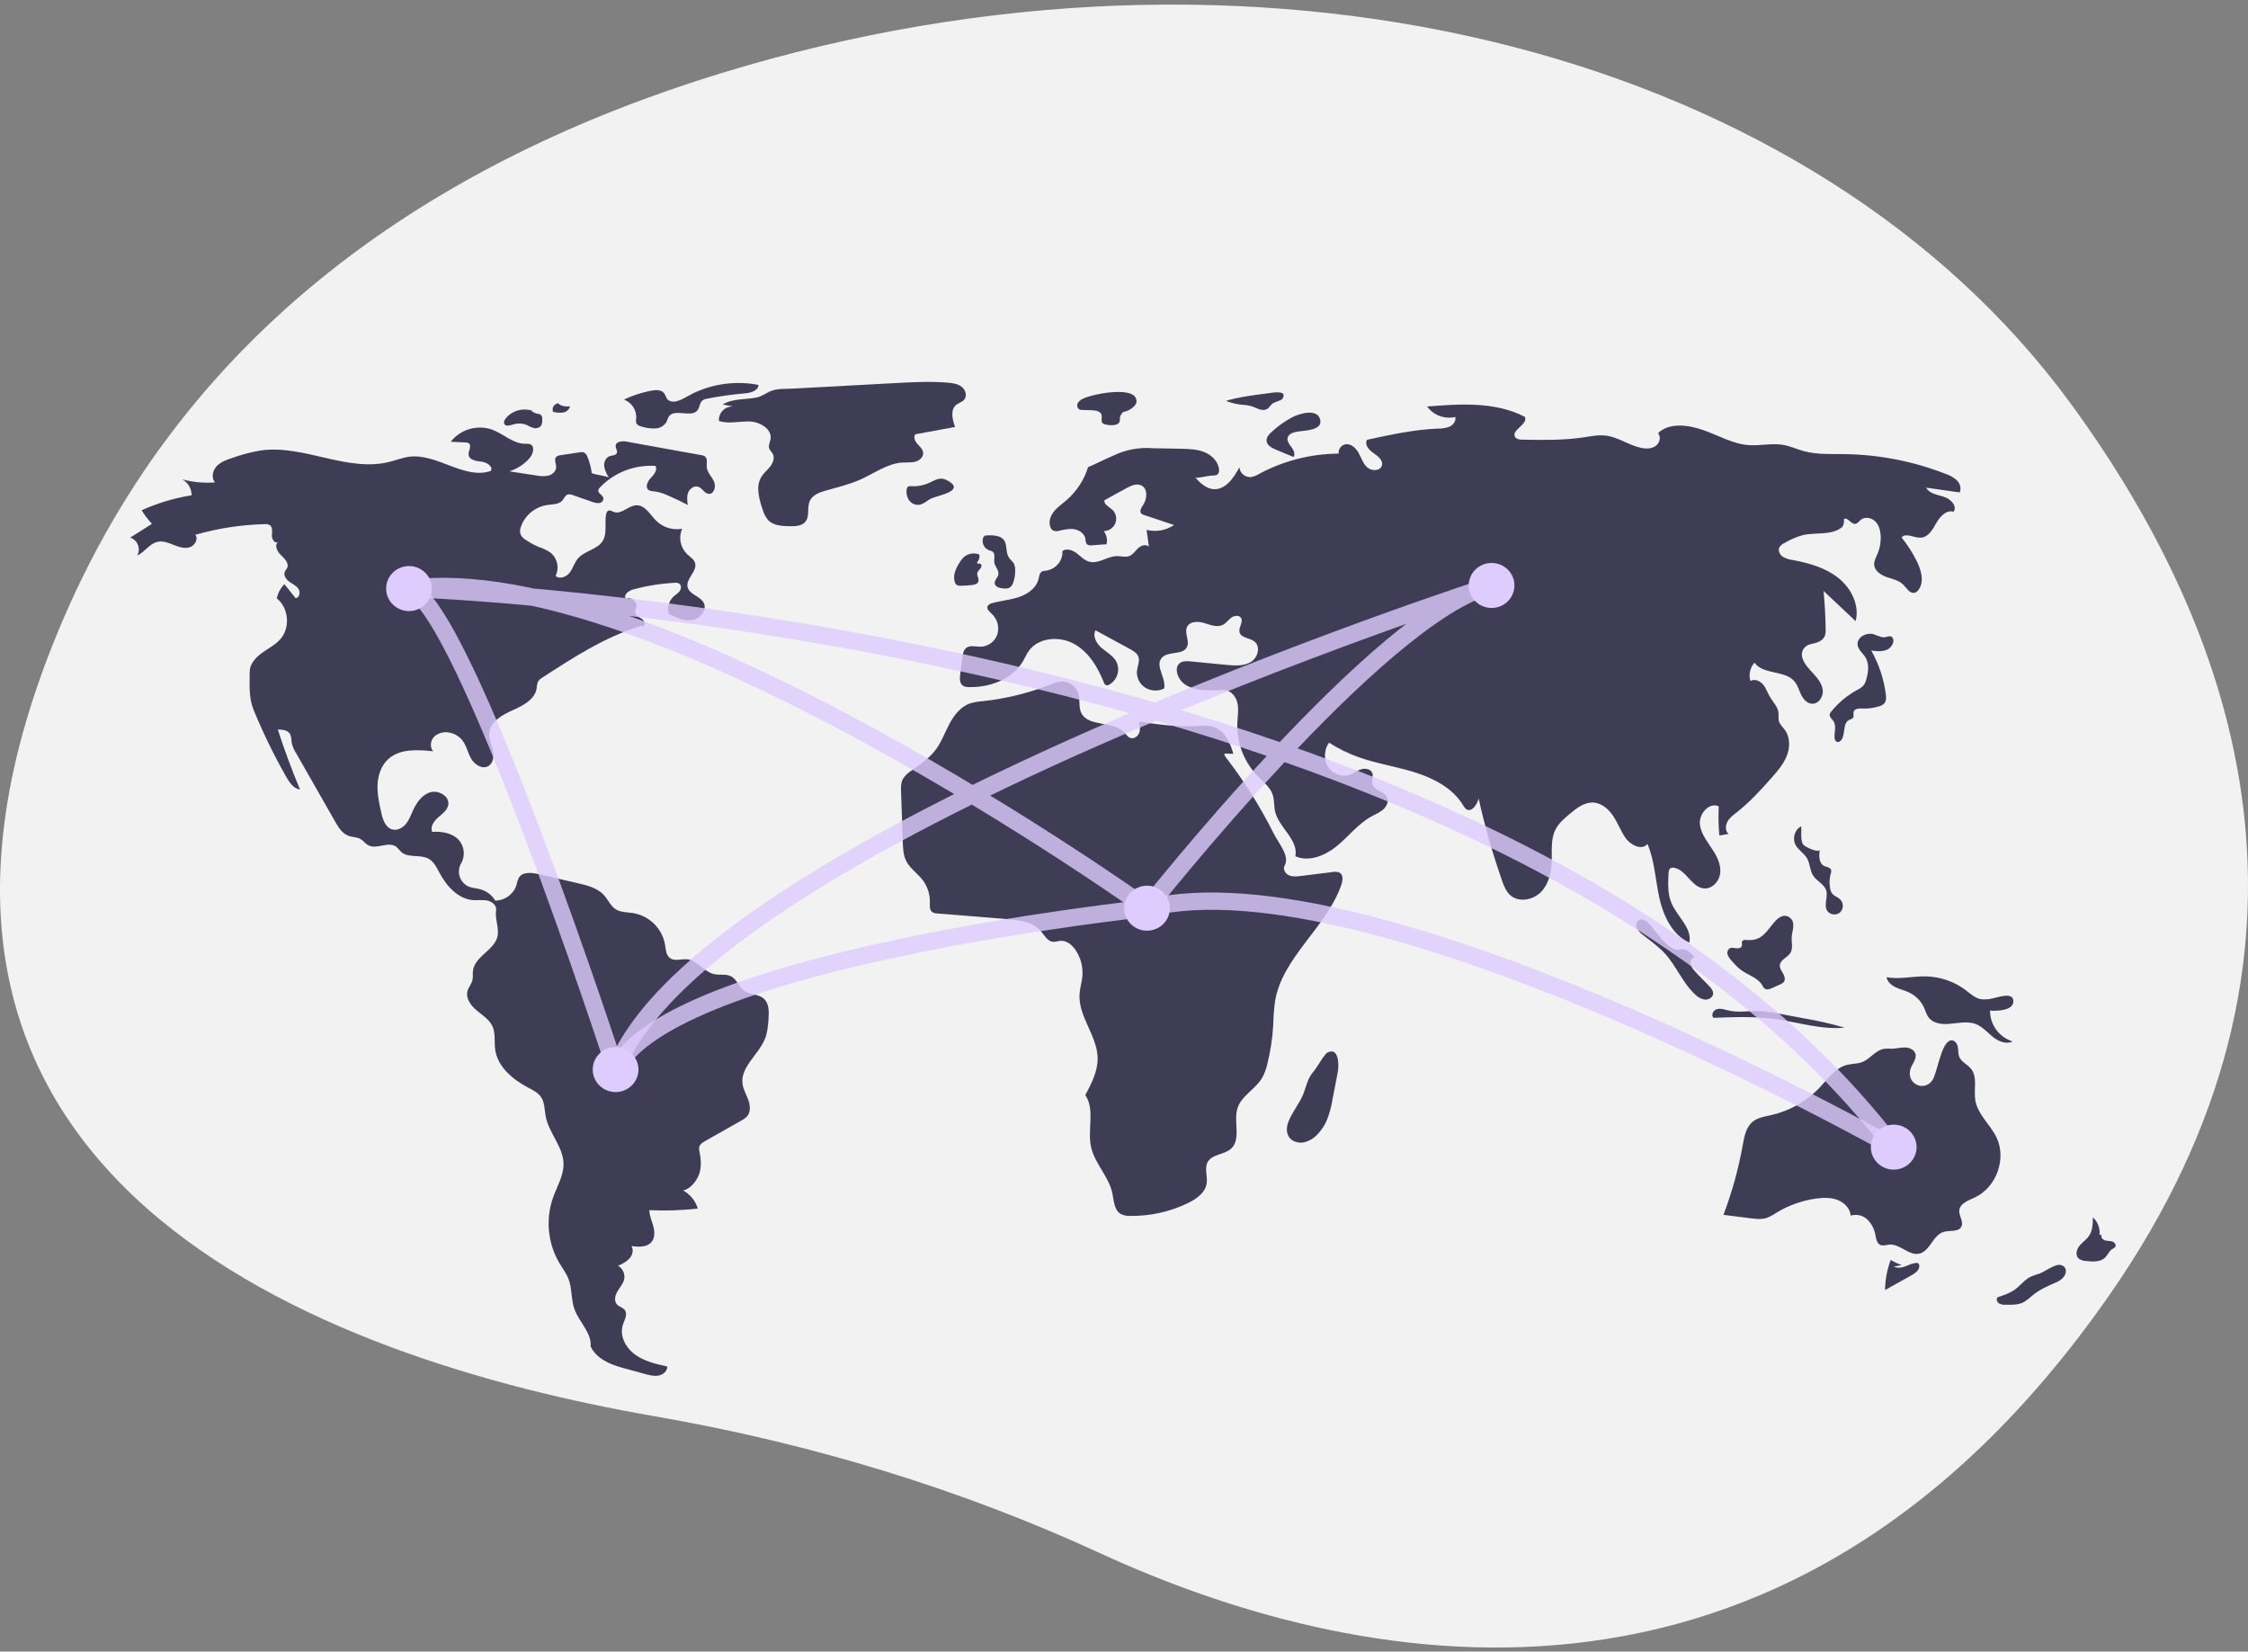 <?xml version="1.0" encoding="UTF-8"?> <svg xmlns="http://www.w3.org/2000/svg" width="260" height="191" viewBox="0 0 260 191" fill="none"><rect x="0" y="0" width="260" height="191" fill="#808080" stroke="none"/> <g clip-path="url(#clip0)"> <path d="M239.529 46.718C210.019 6.319 147.682 -10.069 86.375 7.581C53.964 16.912 22.714 35.608 7.227 71.809C-20.457 136.523 37.67 157.19 75.678 163.778C94.057 166.963 111.367 172.313 127.185 179.598C155.643 192.703 206.015 204.316 243.999 149.725C271.53 110.158 259.185 73.627 239.529 46.718Z" fill="#F2F2F2"></path> <path d="M68.443 54.711C68.36 54.069 68.193 53.44 67.946 52.84C67.915 52.727 67.859 52.621 67.784 52.529C67.709 52.438 67.615 52.363 67.509 52.31C67.366 52.273 67.217 52.272 67.074 52.305L64.845 52.641C64.659 52.649 64.48 52.717 64.337 52.835C64.046 53.135 64.332 53.619 64.323 54.033C64.314 54.499 63.893 54.878 63.436 55.003C62.97 55.095 62.49 55.09 62.026 54.986L58.91 54.509C59.828 54.221 60.645 53.684 61.268 52.961C61.678 52.483 61.896 51.59 61.303 51.364C61.127 51.317 60.943 51.302 60.762 51.321C59.35 51.332 58.238 50.172 56.916 49.684C56.07 49.391 55.152 49.37 54.292 49.621C53.433 49.874 52.676 50.387 52.131 51.087L53.792 51.166C53.948 51.157 54.103 51.198 54.234 51.282C54.598 51.576 54.145 52.141 54.197 52.602C54.263 53.2 55.071 53.328 55.68 53.388C56.288 53.449 57.061 53.935 56.768 54.464C53.708 55.501 50.594 52.437 47.381 52.814C46.568 52.91 45.8 53.224 45.006 53.422C40.155 54.629 35.141 51.407 30.186 52.09C29.084 52.275 28.001 52.555 26.95 52.929C26.276 53.147 25.573 53.383 25.082 53.888C24.593 54.393 24.406 55.257 24.87 55.785C23.591 55.889 22.303 55.768 21.066 55.429C21.4 55.612 21.679 55.88 21.872 56.206C22.064 56.531 22.165 56.901 22.162 57.277C20.164 57.598 18.219 58.181 16.38 59.012C16.723 59.574 17.124 60.099 17.576 60.58L15.047 62.179C15.902 62.391 16.343 63.537 15.847 64.253C16.732 63.865 17.282 62.862 18.229 62.659C18.85 62.525 19.481 62.775 20.07 63.01C20.659 63.245 21.306 63.472 21.916 63.296C22.525 63.12 22.975 62.342 22.587 61.847C25.193 61.099 27.885 60.685 30.598 60.616C30.808 60.59 31.02 60.629 31.205 60.729C31.558 60.97 31.465 61.49 31.446 61.913C31.427 62.336 31.762 62.891 32.146 62.7C31.694 63.086 32.08 63.811 32.513 64.216C32.947 64.621 33.469 65.18 33.203 65.707C33.134 65.844 33.017 65.954 32.95 66.093C32.754 66.503 33.066 66.98 33.434 67.252C33.802 67.524 34.253 67.714 34.509 68.091C34.764 68.468 34.648 69.127 34.191 69.18L32.891 67.556C32.447 68.009 32.143 68.577 32.013 69.193C33.392 70.302 33.599 72.558 32.445 73.892C31.855 74.573 31.017 74.987 30.285 75.519C29.553 76.051 28.875 76.808 28.877 77.703C28.881 79.249 28.752 80.686 29.341 82.119C30.427 84.763 31.681 87.337 33.096 89.826C33.467 90.479 33.947 91.195 34.699 91.308C33.748 89.031 32.892 86.718 32.131 84.369C32.627 84.371 33.2 84.41 33.49 84.805C33.731 85.132 33.679 85.577 33.754 85.974C33.849 86.359 34.008 86.726 34.224 87.06L38.765 95.018C39.141 95.677 39.573 96.385 40.292 96.653C40.752 96.823 41.284 96.791 41.708 97.037C42.04 97.23 42.263 97.572 42.602 97.754C43.558 98.267 44.888 97.282 45.782 97.895C46.038 98.071 46.2 98.349 46.436 98.55C47.261 99.253 48.616 98.782 49.569 99.307C50.183 99.645 50.502 100.322 50.829 100.935C51.65 102.47 52.978 103.974 54.737 104.096C55.289 104.135 55.853 104.032 56.394 104.153C56.934 104.273 57.465 104.737 57.378 105.275C57.23 106.198 57.693 107.208 57.569 108.134C57.342 109.821 54.91 110.562 54.701 112.252C54.655 112.621 54.727 113.003 54.637 113.365C54.528 113.809 54.189 114.17 54.069 114.611C53.841 115.447 54.449 116.278 55.118 116.841C55.786 117.403 56.584 117.888 56.949 118.675C57.336 119.507 57.146 120.477 57.272 121.383C57.546 123.361 59.283 124.828 61.07 125.774C61.615 126.062 62.2 126.341 62.552 126.841C63.012 127.493 62.967 128.353 63.12 129.132C63.496 131.042 65.13 132.615 65.176 134.559C65.209 135.94 64.428 137.194 63.962 138.498C63.525 139.747 63.367 141.074 63.498 142.389C63.63 143.704 64.048 144.975 64.725 146.117C65.073 146.696 65.491 147.243 65.738 147.871C66.178 148.992 66.035 150.267 66.441 151.4C66.978 152.899 68.453 154.137 68.312 155.72C68.982 157.089 70.461 157.761 71.948 158.168L74.613 158.898C75.124 159.038 75.657 159.179 76.177 159.078C76.696 158.977 77.192 158.552 77.179 158.031C75.872 157.741 74.523 157.433 73.445 156.649C72.368 155.865 71.63 154.47 72.039 153.215C72.228 152.633 72.632 151.961 72.248 151.48C72.028 151.204 71.627 151.132 71.379 150.881C70.993 150.489 71.126 149.831 71.404 149.358C71.681 148.886 72.083 148.463 72.195 147.929C72.251 147.63 72.213 147.321 72.086 147.043C71.959 146.766 71.749 146.533 71.484 146.377C71.978 146.193 72.428 145.91 72.803 145.544C73.15 145.154 73.31 144.554 73.037 144.11C73.848 144.212 74.805 144.261 75.337 143.651C75.761 143.164 75.732 142.436 75.564 141.816C75.397 141.196 75.113 140.593 75.104 139.952C76.974 140.039 78.847 139.976 80.706 139.765C80.438 138.874 79.827 138.121 79.003 137.666C79.845 137.526 80.612 136.534 80.878 135.736C81.144 134.937 81.076 134.068 80.912 133.243C80.849 133.031 80.84 132.807 80.887 132.59C80.982 132.293 81.278 132.112 81.553 131.956L85.733 129.595C85.982 129.472 86.208 129.308 86.401 129.109C86.839 128.603 86.774 127.839 86.55 127.213C86.326 126.586 85.967 125.996 85.88 125.337C85.622 123.366 87.767 121.951 88.491 120.096C88.775 119.368 88.833 118.576 88.888 117.798C88.947 116.962 88.951 115.991 88.299 115.453C87.674 114.937 86.697 115.052 86.042 114.572C85.443 114.131 85.236 113.276 84.58 112.921C83.985 112.598 83.239 112.803 82.577 112.651C81.412 112.384 80.678 111.062 79.488 110.94C78.817 110.871 78.057 111.194 77.507 110.809C77.022 110.47 77.002 109.789 76.91 109.211C76.748 108.312 76.31 107.484 75.655 106.838C75.001 106.191 74.16 105.758 73.247 105.596C72.555 105.487 71.801 105.528 71.212 105.154C70.616 104.775 70.342 104.065 69.874 103.54C69.119 102.694 67.93 102.394 66.816 102.136L62.285 101.088C61.48 100.902 60.443 100.803 60.012 101.497C59.884 101.76 59.793 102.04 59.743 102.328C59.581 102.85 59.256 103.307 58.813 103.634C58.371 103.962 57.834 104.143 57.28 104.152C56.901 103.515 56.285 103.046 55.563 102.845C55.103 102.719 54.612 102.705 54.173 102.519C53.935 102.405 53.722 102.243 53.549 102.045C53.376 101.847 53.246 101.616 53.167 101.367C53.087 101.118 53.061 100.855 53.088 100.595C53.116 100.335 53.197 100.084 53.327 99.856C53.588 99.398 53.689 98.869 53.614 98.349C53.539 97.829 53.292 97.349 52.911 96.981C52.141 96.3 51.026 96.136 49.993 96.204C49.722 95.623 50.175 94.967 50.662 94.545C51.15 94.123 51.742 93.708 51.848 93.078C52.015 92.086 50.729 91.333 49.753 91.628C48.776 91.924 48.153 92.857 47.741 93.777C47.504 94.305 47.303 94.861 46.931 95.306C46.558 95.751 45.957 96.069 45.389 95.926C44.585 95.724 44.275 94.784 44.097 93.987C43.858 92.917 43.618 91.832 43.668 90.738C43.718 89.643 44.093 88.52 44.913 87.779C46.25 86.572 48.3 86.69 50.104 86.883C49.678 86.41 49.783 85.614 50.239 85.169C50.48 84.959 50.769 84.809 51.082 84.734C51.395 84.658 51.721 84.659 52.034 84.736C52.577 84.847 53.067 85.135 53.424 85.553C53.937 86.168 54.082 86.999 54.47 87.696C54.857 88.394 55.728 88.99 56.442 88.615C57.057 88.292 57.155 87.451 57.002 86.781C56.849 86.111 56.523 85.46 56.579 84.775C56.685 83.469 58.061 82.682 59.276 82.144C60.491 81.606 61.882 80.882 62.074 79.585C62.081 79.332 62.129 79.08 62.218 78.842C62.353 78.631 62.54 78.458 62.762 78.339C66.307 76.034 69.912 73.701 73.964 72.441C74.175 72.376 74.199 72.448 74.414 72.397C74.715 72.226 74.516 71.753 74.227 71.562C73.939 71.372 73.554 71.226 73.481 70.892C73.427 70.646 73.574 70.405 73.612 70.157C73.706 69.547 72.964 68.983 72.388 69.227C72.062 68.803 72.706 68.31 73.227 68.169C74.791 67.746 76.396 67.488 78.016 67.4C78.203 67.371 78.394 67.403 78.561 67.491C78.832 67.676 78.798 68.101 78.605 68.366C78.412 68.631 78.112 68.797 77.872 69.021C77.61 69.272 77.422 69.59 77.331 69.939C77.24 70.288 77.247 70.655 77.353 71C78.199 71.423 79.118 71.859 80.054 71.71C80.991 71.561 81.822 70.525 81.382 69.699C80.972 68.929 79.741 68.755 79.529 67.912C79.281 66.924 80.702 66.045 80.382 65.078C80.242 64.654 79.813 64.405 79.483 64.099C79.094 63.724 78.829 63.242 78.724 62.716C78.619 62.19 78.677 61.645 78.892 61.153C78.356 61.245 77.804 61.21 77.284 61.05C76.764 60.89 76.291 60.61 75.904 60.233C75.189 59.523 74.619 58.404 73.604 58.435C72.673 58.465 71.871 59.533 71 59.207C70.785 59.127 70.56 58.964 70.352 59.059C70.284 59.103 70.227 59.161 70.185 59.229C70.143 59.298 70.118 59.375 70.11 59.454C69.889 60.495 70.27 61.681 69.693 62.581C69.066 63.559 67.614 63.695 66.853 64.578C66.44 65.057 66.28 65.703 65.901 66.208C65.521 66.713 64.715 67.034 64.26 66.594C64.484 66.141 64.545 65.627 64.433 65.136C64.322 64.644 64.044 64.204 63.645 63.889C63.222 63.617 62.767 63.399 62.288 63.239C61.754 63.017 61.246 62.738 60.772 62.408C60.535 62.267 60.342 62.064 60.216 61.822C60.115 61.519 60.129 61.19 60.254 60.895C60.485 60.244 60.892 59.667 61.432 59.227C61.972 58.786 62.624 58.499 63.318 58.397C63.925 58.316 64.63 58.344 65.032 57.89C65.244 57.649 65.356 57.285 65.664 57.188C65.861 57.149 66.066 57.173 66.248 57.258L68.512 58.042C68.764 58.154 69.042 58.2 69.318 58.173C69.455 58.155 69.58 58.087 69.667 57.982C69.755 57.877 69.799 57.744 69.791 57.608C69.719 57.238 69.14 57.061 69.193 56.688C69.222 56.567 69.288 56.458 69.382 56.374C70.199 55.519 71.198 54.852 72.308 54.42C73.418 53.989 74.611 53.805 75.802 53.88C76.088 54.342 75.636 54.889 75.26 55.283C74.883 55.677 74.581 56.381 75.036 56.685C75.222 56.778 75.43 56.824 75.639 56.818C76.196 56.892 76.738 57.054 77.243 57.297C78.026 57.632 78.793 57.998 79.545 58.397C79.479 57.908 79.415 57.394 79.603 56.938C79.791 56.482 80.326 56.124 80.793 56.302C81.242 56.473 81.473 57.059 81.952 57.112C82.591 57.184 82.844 56.255 82.577 55.679C82.31 55.103 81.781 54.621 81.737 53.99C81.707 53.564 81.872 53.035 81.526 52.777C81.403 52.7 81.263 52.652 81.118 52.636L72.481 51.073C71.969 50.98 71.228 51.051 71.205 51.564C71.192 51.85 71.452 52.133 71.337 52.396C71.214 52.677 70.811 52.651 70.517 52.75C70.061 52.904 69.832 53.437 69.876 53.909C69.956 54.379 70.141 54.825 70.417 55.215C69.855 54.984 69.004 54.942 68.443 54.711Z" fill="#3F3D56"></path> <path d="M61.552 47.498C61.007 47.321 60.42 47.312 59.871 47.474C59.321 47.636 58.836 47.96 58.48 48.403C58.337 48.587 58.218 48.841 58.337 49.041C58.508 49.327 58.943 49.214 59.263 49.111C59.734 48.946 60.248 48.934 60.726 49.077C61.027 49.179 61.297 49.358 61.599 49.456C61.746 49.517 61.907 49.537 62.065 49.514C62.223 49.492 62.372 49.427 62.495 49.328C62.703 49.119 62.716 48.795 62.716 48.504C62.731 48.406 62.723 48.307 62.693 48.213C62.663 48.118 62.613 48.032 62.545 47.959C62.424 47.891 62.288 47.851 62.148 47.844C61.835 47.787 61.552 47.624 61.348 47.384" fill="#3F3D56"></path> <path d="M64.666 46.645C64.544 46.638 64.422 46.663 64.313 46.716C64.204 46.769 64.11 46.849 64.041 46.948C63.972 47.047 63.929 47.162 63.919 47.281C63.908 47.401 63.928 47.521 63.978 47.631C64.353 47.731 64.744 47.756 65.128 47.704C65.32 47.675 65.498 47.591 65.641 47.462C65.784 47.333 65.885 47.165 65.932 46.98C65.479 47.061 65.012 46.973 64.622 46.733" fill="#3F3D56"></path> <path d="M75.114 45.22C74.096 45.433 73.106 45.764 72.166 46.206C72.609 46.373 72.986 46.676 73.24 47.07C73.495 47.464 73.615 47.929 73.581 48.394C73.541 48.573 73.546 48.759 73.594 48.936C73.703 49.194 74.016 49.291 74.292 49.357C74.788 49.505 75.305 49.57 75.823 49.549C76.082 49.536 76.333 49.459 76.554 49.326C76.776 49.193 76.96 49.008 77.09 48.788C77.165 48.578 77.253 48.373 77.353 48.175C78.014 47.184 79.979 48.382 80.689 47.425C80.939 47.087 80.916 46.579 81.242 46.312C81.41 46.196 81.606 46.122 81.811 46.099C83.238 45.82 84.68 45.618 86.13 45.493C86.817 45.435 87.713 45.192 87.719 44.513C85.131 44.013 82.447 44.368 80.086 45.524C79.235 45.943 78.11 46.825 77.29 46.269C76.983 46.061 76.998 45.5 76.576 45.266C76.144 45.027 75.573 45.124 75.114 45.22Z" fill="#3F3D56"></path> <path d="M83.578 46.777L84.792 47.007C84.569 46.997 84.346 47.034 84.138 47.116C83.93 47.198 83.742 47.323 83.587 47.481C83.432 47.64 83.313 47.83 83.239 48.037C83.164 48.245 83.135 48.466 83.154 48.685C84.292 49.059 85.532 48.695 86.73 48.745C87.929 48.795 89.323 49.637 89.118 50.8C89.056 51.151 88.85 51.502 88.957 51.843C89.033 52.082 89.247 52.252 89.368 52.471C89.62 52.93 89.418 53.51 89.1 53.926C88.782 54.343 88.355 54.676 88.076 55.119C87.381 56.22 87.776 57.644 88.189 58.874C88.309 59.34 88.53 59.773 88.837 60.146C89.449 60.787 90.448 60.843 91.342 60.856C91.993 60.865 92.738 60.833 93.15 60.337C93.687 59.689 93.312 58.679 93.665 57.919C93.987 57.228 94.805 56.932 95.547 56.722C96.906 56.337 98.291 56.01 99.575 55.429C101.17 54.707 102.661 53.582 104.414 53.489C104.906 53.463 105.41 53.52 105.884 53.388C106.358 53.255 106.808 52.852 106.772 52.369C106.741 51.956 106.386 51.652 106.109 51.341C105.831 51.03 105.613 50.551 105.868 50.222L110.464 49.377C110.138 48.504 109.884 47.354 110.633 46.785C110.903 46.58 111.265 46.498 111.495 46.25C111.887 45.827 111.689 45.099 111.237 44.74C110.785 44.38 110.173 44.297 109.593 44.25C107.578 44.085 105.552 44.194 103.533 44.303C99.586 44.516 95.64 44.728 91.693 44.941C90.899 44.984 89.981 44.919 89.253 45.185C88.636 45.411 88.197 45.825 87.492 45.971C86.189 46.24 84.756 46.058 83.578 46.777Z" fill="#3F3D56"></path> <path d="M105.34 56.224C105.216 56.205 105.089 56.233 104.986 56.303C104.918 56.377 104.877 56.471 104.871 56.571C104.793 57.011 104.886 57.464 105.133 57.839C105.258 58.023 105.432 58.17 105.635 58.266C105.838 58.362 106.063 58.403 106.288 58.384C106.835 58.315 107.238 57.856 107.741 57.632C108.516 57.287 111.807 56.749 109.531 55.539C108.746 55.122 108.239 55.49 107.62 55.765C106.917 56.119 106.128 56.278 105.34 56.224Z" fill="#3F3D56"></path> <path d="M125.283 46.094C125.017 46.201 124.795 46.391 124.65 46.636C124.584 46.76 124.569 46.904 124.607 47.039C124.646 47.174 124.736 47.289 124.859 47.361C124.958 47.396 125.063 47.413 125.169 47.409L126.25 47.441C126.709 47.454 127.283 47.551 127.406 47.986C127.498 48.309 127.293 48.725 127.54 48.956C127.647 49.037 127.774 49.086 127.908 49.097C128.264 49.187 128.636 49.199 128.997 49.132C129.784 48.924 129.371 48.452 129.618 48.031C129.997 47.388 129.932 47.777 130.6 47.408C131.093 47.136 131.73 46.642 131.319 45.948C130.603 44.741 126.339 45.575 125.283 46.094Z" fill="#3F3D56"></path> <path d="M146.62 45.487L145.992 45.57C144.577 45.755 143.153 45.943 141.79 46.361C142.38 46.591 142.999 46.74 143.63 46.806C143.978 46.822 144.323 46.87 144.661 46.95C145.263 47.126 145.87 47.581 146.452 47.348C146.813 47.203 146.93 46.834 147.229 46.638C147.435 46.503 148.218 46.284 148.306 46.148C149.013 45.044 147.164 45.416 146.62 45.487Z" fill="#3F3D56"></path> <path d="M149.376 48.294C148.538 48.755 147.76 49.316 147.06 49.963C146.765 50.236 146.464 50.575 146.49 50.972C146.526 51.501 147.098 51.807 147.593 52.013L149.6 52.849C149.843 52.511 149.621 52.045 149.369 51.714C149.117 51.382 148.818 50.998 148.93 50.599C149.056 50.144 149.621 49.988 150.094 49.91C150.866 49.782 152.947 49.792 152.697 48.569C152.402 47.128 150.151 47.868 149.376 48.294Z" fill="#3F3D56"></path> <path d="M148.973 129.845C148.782 130.389 148.764 131.03 149.094 131.505C149.465 132.039 150.207 132.237 150.849 132.102C151.488 131.935 152.058 131.574 152.478 131.071C152.863 130.65 153.179 130.173 153.416 129.658C153.746 128.854 153.979 128.014 154.11 127.157L154.733 123.939C154.873 123.219 154.867 121.014 153.523 121.733C153.156 121.929 152.306 123.479 151.922 123.918C151.228 124.71 151.137 125.479 150.772 126.438C150.314 127.64 149.395 128.642 148.973 129.845Z" fill="#3F3D56"></path> <path d="M219.946 146.315C219.506 146.146 219.079 145.946 218.669 145.717C218.257 146.83 218.039 148.003 218.022 149.187L221.03 147.512C221.483 147.26 221.996 146.91 221.986 146.399C221.99 146.336 221.977 146.273 221.948 146.216C221.919 146.16 221.874 146.112 221.82 146.078C221.753 146.052 221.68 146.044 221.609 146.054C221.163 146.091 220.756 146.307 220.335 146.457C219.914 146.607 219.422 146.686 219.036 146.464" fill="#3F3D56"></path> <path d="M235.818 147.309C235.488 147.398 235.165 147.512 234.853 147.65C234.163 147.996 233.693 148.652 233.071 149.107C232.477 149.543 231.761 149.782 231.059 150.015C230.852 150.194 230.947 150.556 231.171 150.714C231.412 150.849 231.689 150.91 231.966 150.89C232.696 150.906 233.465 150.913 234.104 150.566C234.465 150.336 234.802 150.073 235.111 149.78C235.859 149.166 236.756 148.761 237.645 148.37C237.969 148.25 238.268 148.074 238.528 147.85C239.087 147.309 239.126 146.474 238.321 146.29C237.67 146.141 236.437 147.112 235.818 147.309Z" fill="#3F3D56"></path> <path d="M242.831 142.803C242.867 142.43 242.817 142.054 242.684 141.704C242.55 141.353 242.338 141.037 242.063 140.779C242.055 141.524 242.032 142.318 241.606 142.934C241.302 143.374 240.826 143.67 240.494 144.088C240.161 144.507 240.013 145.169 240.403 145.536C240.653 145.723 240.957 145.826 241.27 145.83C242.046 145.92 242.945 145.97 243.49 145.418C243.787 145.117 243.931 144.671 244.294 144.449C244.429 144.393 244.55 144.309 244.647 144.201C244.796 143.967 244.559 143.658 244.291 143.574C244.023 143.489 243.728 143.529 243.459 143.449C243.19 143.369 242.943 143.071 243.081 142.83" fill="#3F3D56"></path> <path d="M230.367 115.482C229.959 115.579 229.537 115.604 229.121 115.554C228.43 115.429 227.892 114.917 227.334 114.496C226.007 113.503 224.395 112.948 222.728 112.913C221.211 112.885 219.681 113.289 218.191 113.007C218.288 113.54 218.752 113.939 219.246 114.176C219.74 114.414 220.285 114.533 220.782 114.766C221.577 115.142 222.208 115.787 222.558 116.584C222.718 116.951 222.819 117.351 223.061 117.671C223.556 118.327 224.495 118.471 225.323 118.417C226.403 118.347 227.53 118.042 228.535 118.437C229.304 118.74 229.854 119.402 230.495 119.917C231.137 120.431 232.041 120.813 232.778 120.442C232.012 120.198 231.346 119.72 230.877 119.077C230.407 118.435 230.158 117.661 230.167 116.87C230.89 116.935 232.971 116.91 232.859 115.702C232.764 114.678 230.987 115.372 230.367 115.482Z" fill="#3F3D56"></path> <path d="M220.913 123.812C221.041 123.12 221.743 122.508 221.524 121.838C221.373 121.375 220.827 121.146 220.332 121.134C219.838 121.123 219.352 121.268 218.857 121.282C218.535 121.265 218.213 121.269 217.891 121.295C216.91 121.454 216.305 122.466 215.379 122.826C214.817 123.045 214.185 123.003 213.6 123.154C212.272 123.498 211.432 124.732 210.503 125.728C209.003 127.329 207.049 128.45 204.894 128.946C204.139 129.118 203.327 129.228 202.727 129.711C201.932 130.35 201.736 131.445 201.56 132.439C201.071 135.186 200.324 137.883 199.329 140.494L202.483 140.89C203.082 140.966 203.704 141.039 204.281 140.865C204.701 140.709 205.099 140.5 205.464 140.245C206.869 139.387 208.44 138.829 210.078 138.606C210.904 138.495 211.77 138.474 212.545 138.776C213.319 139.078 213.984 139.763 214.049 140.581C214.384 140.478 214.742 140.467 215.083 140.549C215.424 140.63 215.736 140.801 215.985 141.044C216.479 141.539 216.803 142.174 216.91 142.859C216.993 143.284 217.076 143.792 217.476 143.97C217.803 144.116 218.178 143.959 218.535 143.931C219.747 143.836 220.753 145.226 221.945 144.987C223.223 144.73 223.537 142.847 224.784 142.47C225.5 142.253 226.504 142.517 226.847 141.861C227.149 141.284 226.546 140.617 226.608 139.97C226.685 139.174 227.64 138.836 228.376 138.496C230.914 137.325 232.118 133.965 230.888 131.486C230.159 130.018 228.726 128.862 228.461 127.249C228.257 126.008 228.755 124.561 227.95 123.584C227.541 123.087 226.849 122.813 226.605 122.22C226.452 121.847 226.513 121.423 226.431 121.029C226.348 120.634 225.999 120.222 225.603 120.324C224.454 120.621 224.088 124.112 223.473 124.961C222.538 126.25 220.618 125.401 220.913 123.812Z" fill="#3F3D56"></path> <path d="M199.678 116.801C199.286 116.693 198.857 116.586 198.481 116.741C198.105 116.896 197.885 117.439 198.187 117.709C200.549 117.618 202.925 117.528 205.267 117.844C207.965 118.207 210.635 119.108 213.345 118.843C211.797 118.394 210.224 118.034 208.633 117.767L205.98 117.269C205.268 117.122 204.549 117.013 203.825 116.941C202.312 116.818 201.166 117.212 199.678 116.801Z" fill="#3F3D56"></path> <path d="M202.043 108.708C201.847 108.692 201.604 108.678 201.502 108.844C201.405 109.003 201.516 109.212 201.464 109.39C201.393 109.633 201.07 109.695 200.815 109.661C200.561 109.628 200.285 109.549 200.06 109.67C199.945 109.747 199.859 109.858 199.815 109.987C199.77 110.116 199.769 110.256 199.812 110.386C199.904 110.643 200.053 110.877 200.249 111.071C200.582 111.484 200.963 111.859 201.382 112.189C202.194 112.778 203.293 113.062 203.805 113.918C203.877 114.084 203.988 114.231 204.128 114.346C204.374 114.499 204.694 114.383 204.958 114.264L205.884 113.848C206.051 113.789 206.2 113.689 206.317 113.558C206.529 113.276 206.399 112.874 206.221 112.57C206.044 112.265 205.816 111.95 205.855 111.601C205.923 110.979 206.736 110.741 207.07 110.209C207.407 109.673 207.188 108.981 207.226 108.352C207.272 107.615 207.742 106.658 206.985 106.108C206.342 105.64 205.728 106.072 205.266 106.588C204.293 107.677 203.832 108.855 202.043 108.708Z" fill="#3F3D56"></path> <path d="M207.666 97.707C207.982 98.303 208.641 98.659 208.986 99.239C209.36 99.868 209.317 100.68 209.723 101.29C210.139 101.915 210.976 102.247 211.209 102.958C211.464 103.735 210.886 104.679 211.347 105.357C211.433 105.468 211.541 105.56 211.665 105.628C211.789 105.695 211.926 105.737 212.067 105.749C212.208 105.762 212.351 105.746 212.485 105.702C212.62 105.658 212.743 105.587 212.848 105.493C213.042 105.285 213.146 105.01 213.138 104.728C213.129 104.446 213.009 104.178 212.803 103.981C212.53 103.737 212.138 103.631 211.911 103.345C211.792 103.18 211.713 102.991 211.679 102.791C211.555 102.216 211.575 101.62 211.737 101.055C211.798 100.911 211.814 100.753 211.782 100.6C211.679 100.307 211.276 100.286 210.993 100.15C210.349 99.841 210.365 98.948 210.477 98.253C210.402 98.716 208.726 97.928 208.55 97.666C208.201 97.145 208.391 96.14 208.322 95.564C207.569 95.921 207.279 96.979 207.666 97.707Z" fill="#3F3D56"></path> <path d="M190.775 106.873C190.465 106.533 189.999 106.176 189.584 106.382C189.268 106.538 189.181 106.969 189.305 107.296C189.456 107.613 189.689 107.886 189.98 108.088C190.845 108.789 191.776 109.422 192.53 110.238C193.88 111.697 194.595 113.666 196.063 115.01C196.358 115.322 196.748 115.53 197.175 115.603C197.603 115.642 198.083 115.373 198.132 114.953C198.173 114.607 197.928 114.297 197.688 114.041C197.118 113.431 196.494 112.869 195.955 112.232C195.707 111.987 195.55 111.666 195.512 111.322C195.51 110.978 195.828 110.619 196.166 110.704C195.755 110.601 195.45 109.927 194.846 109.8C194.342 109.694 194.22 110.001 193.62 109.748C192.475 109.265 191.577 107.756 190.775 106.873Z" fill="#3F3D56"></path> <path d="M217.675 73.689C217.346 73.593 217.023 73.479 216.708 73.349C215.858 73.098 214.733 73.712 214.846 74.578C214.921 75.154 215.466 75.541 215.766 76.04C216.212 76.781 216.093 77.719 215.859 78.548C215.802 78.805 215.692 79.047 215.537 79.262C215.321 79.488 215.062 79.671 214.776 79.801C213.628 80.434 212.616 81.28 211.795 82.292C211.706 82.386 211.643 82.501 211.615 82.626C211.574 82.918 211.873 83.131 212.042 83.375C212.417 83.917 212.146 84.646 212.183 85.3C212.177 85.393 212.196 85.485 212.237 85.569C212.277 85.652 212.339 85.724 212.416 85.778C212.642 85.891 212.91 85.699 213.033 85.48C213.439 84.755 213.133 83.592 213.896 83.242C214.04 83.176 214.215 83.148 214.312 83.024C214.464 82.826 214.317 82.533 214.394 82.296C214.511 81.941 215.004 81.925 215.383 81.941C216.036 81.968 216.688 81.882 217.311 81.688C217.555 81.631 217.777 81.505 217.949 81.325C218.177 81.045 218.157 80.647 218.112 80.29C217.883 78.515 217.312 76.8 216.428 75.236C217.098 75.32 217.827 75.393 218.406 75.05C218.729 74.857 219.118 74.282 218.957 73.89C218.703 73.271 218.244 73.792 217.675 73.689Z" fill="#3F3D56"></path> <path d="M131.749 83.451C131.829 83.874 131.908 84.32 131.767 84.728C131.626 85.135 131.183 85.476 130.764 85.351C130.439 85.254 130.251 84.932 130.02 84.687C128.737 83.324 125.841 84.113 125.048 82.427C124.725 81.739 124.945 80.914 124.724 80.187C124.585 79.767 124.308 79.405 123.936 79.157C123.565 78.909 123.12 78.789 122.672 78.816C122.263 78.874 121.866 78.991 121.491 79.163C118.985 80.15 116.353 80.798 113.669 81.088C113.159 81.118 112.654 81.209 112.166 81.357C111.063 81.75 110.31 82.755 109.774 83.781C109.238 84.807 108.843 85.917 108.124 86.829C107.369 87.787 106.311 88.457 105.324 89.183C104.944 89.424 104.627 89.75 104.4 90.135C104.186 90.568 104.198 91.07 104.215 91.551L104.416 97.386C104.442 98.137 104.475 98.915 104.816 99.586C105.243 100.425 106.085 100.975 106.67 101.715C107.266 102.477 107.577 103.418 107.549 104.379C107.537 104.765 107.498 105.222 107.803 105.465C107.989 105.583 108.207 105.645 108.429 105.642L116.453 106.288C117.864 106.401 119.429 106.588 120.35 107.646C120.785 108.145 121.134 108.863 121.8 108.917C122.086 108.94 122.364 108.825 122.65 108.802C123.371 108.746 124.005 109.285 124.404 109.878C125.009 110.781 125.284 111.861 125.183 112.939C125.118 113.615 124.904 114.273 124.858 114.951C124.684 117.531 126.907 119.772 126.95 122.358C126.975 123.879 126.241 125.299 125.526 126.648C126.681 128.369 125.735 130.66 126.195 132.672C126.631 134.581 128.248 136.075 128.652 137.991C128.836 138.868 128.847 139.947 129.633 140.399C129.978 140.564 130.36 140.639 130.743 140.617C133.054 140.644 135.338 140.133 137.409 139.124C138.381 138.65 139.388 137.941 139.558 136.887C139.695 136.037 139.257 135.086 139.703 134.345C140.228 133.472 141.575 133.541 142.348 132.87C143.603 131.781 142.625 129.705 143.133 128.137C143.59 126.727 145.163 125.978 145.943 124.713C146.25 124.169 146.47 123.582 146.596 122.972C146.953 121.515 147.176 120.028 147.261 118.531C147.281 117.622 147.349 116.714 147.465 115.811C148.306 110.673 153.469 107.232 155.146 102.295C155.306 101.824 155.381 101.196 154.955 100.929C154.702 100.81 154.415 100.781 154.143 100.845L150.444 101.304C149.985 101.361 149.498 101.414 149.076 101.227C148.654 101.039 148.351 100.514 148.575 100.115C149.204 98.995 147.911 97.581 147.337 96.433C145.791 93.344 143.95 90.406 141.838 87.66C141.703 87.519 141.618 87.338 141.597 87.145L142.647 87.179C142.293 85.928 141.708 84.559 140.472 84.102C139.776 83.844 139.005 83.933 138.263 83.973C136.135 84.087 133.855 83.771 131.749 83.451Z" fill="#3F3D56"></path> <path d="M138.264 55.26C138.821 55.842 139.445 56.458 140.25 56.559C141.673 56.739 142.696 55.291 143.347 54.034C143.371 54.355 143.521 54.653 143.766 54.866C144.01 55.08 144.329 55.191 144.656 55.176C145.007 55.118 145.342 54.989 145.64 54.797C148.459 53.282 151.616 52.479 154.828 52.46C154.797 52.221 154.858 51.979 154.998 51.781C155.137 51.583 155.347 51.442 155.586 51.387C156.239 51.26 156.827 51.815 157.142 52.392C157.457 52.969 157.654 53.638 158.154 54.07C158.655 54.502 159.624 54.483 159.822 53.858C160.011 53.257 159.375 52.745 158.847 52.391C158.319 52.037 157.762 51.382 158.118 50.859C160.817 50.272 163.532 49.682 166.294 49.565C166.764 49.581 167.233 49.502 167.67 49.332C168.091 49.128 168.426 48.667 168.313 48.219C167.71 48.358 167.079 48.318 166.5 48.103C165.92 47.888 165.419 47.508 165.06 47.012C168.892 46.701 172.968 46.436 176.364 48.21C176.772 49.07 174.695 49.786 175.25 50.563C175.427 50.81 175.783 50.839 176.09 50.845C178.45 50.888 180.824 50.93 183.157 50.58C184.01 50.452 184.871 50.271 185.727 50.375C187.153 50.548 188.372 51.484 189.775 51.789C190.346 51.913 190.986 51.917 191.468 51.591C191.949 51.264 192.156 50.52 191.761 50.095C193.082 48.822 195.274 49.138 197.017 49.747C198.759 50.357 200.41 51.34 202.254 51.476C203.577 51.574 204.918 51.224 206.224 51.446C207.045 51.586 207.81 51.945 208.612 52.166C210.13 52.584 211.736 52.495 213.312 52.516C217.333 52.569 221.311 53.346 225.047 54.81C225.533 54.965 225.979 55.224 226.352 55.568C226.699 55.934 226.877 56.503 226.643 56.949L222.782 56.394C223.146 57.098 224.087 57.218 224.851 57.461C225.615 57.704 226.408 58.535 225.949 59.183C225.12 58.924 224.37 59.738 223.952 60.488C223.533 61.237 223.024 62.135 222.156 62.18C221.379 62.221 220.439 61.57 219.932 62.151C220.632 63.02 221.231 63.962 221.719 64.962C222.219 65.987 222.576 67.28 221.899 68.203C221.793 68.367 221.632 68.49 221.443 68.551C220.891 68.688 220.532 68.023 220.135 67.621C219.636 67.113 218.881 66.969 218.205 66.731C217.529 66.493 216.817 66.024 216.764 65.32C216.731 64.881 216.966 64.474 217.14 64.069C217.431 63.386 217.558 62.646 217.512 61.907C217.474 61.312 217.305 60.694 216.87 60.278C216.436 59.863 215.687 59.731 215.221 60.112C215.004 60.289 214.829 60.573 214.547 60.584C214.048 60.602 213.665 59.747 213.263 60.039C213.311 60.35 213.245 60.668 213.078 60.936C211.88 61.961 210.04 61.528 208.496 61.89C207.762 62.096 207.059 62.398 206.405 62.788C206.161 62.891 205.953 63.062 205.808 63.281C205.615 63.65 205.828 64.122 206.167 64.367C206.528 64.584 206.933 64.72 207.353 64.765C209.235 65.116 211.145 65.659 212.632 66.848C214.118 68.038 215.093 70.004 214.622 71.832L210.91 68.342C211.051 69.807 211.131 71.277 211.15 72.75C211.174 73.038 211.134 73.327 211.032 73.598C210.768 74.173 210.05 74.367 209.422 74.494C209.247 74.526 209.081 74.595 208.935 74.695C208.789 74.795 208.666 74.925 208.575 75.075C208.483 75.225 208.425 75.393 208.404 75.567C208.383 75.74 208.4 75.917 208.453 76.084C208.677 76.8 209.233 77.358 209.743 77.915C210.253 78.471 210.755 79.103 210.822 79.85C210.888 80.596 210.316 81.437 209.557 81.385C208.981 81.346 208.553 80.839 208.308 80.325C208.062 79.811 207.916 79.238 207.547 78.802C206.43 77.48 203.921 78.046 202.92 76.637C202.665 76.922 202.488 77.266 202.407 77.637C202.325 78.008 202.34 78.393 202.452 78.756C202.918 78.469 203.555 78.736 203.905 79.152C204.255 79.569 204.42 80.103 204.694 80.571C205.065 81.202 205.655 81.762 205.707 82.489C205.693 82.764 205.698 83.04 205.721 83.314C205.813 83.755 206.191 84.072 206.454 84.44C207.065 85.297 207.035 86.475 206.641 87.447C206.247 88.42 205.54 89.232 204.839 90.02C203.615 91.396 202.367 92.764 200.916 93.907C200.502 94.233 200.06 94.554 199.802 95.01C199.545 95.466 199.531 96.106 199.928 96.452C199.644 96.466 199.136 96.603 198.852 96.617C198.753 95.499 198.731 94.374 198.787 93.253C197.669 92.724 196.464 94.139 196.609 95.352C196.753 96.565 197.644 97.538 198.279 98.587C198.743 99.354 199.088 100.249 198.933 101.128C198.778 102.008 197.98 102.82 197.076 102.742C195.638 102.619 195.037 100.588 193.613 100.355C193.487 100.326 193.355 100.339 193.238 100.392C193.026 100.506 192.99 100.784 192.978 101.021C192.919 102.184 192.869 103.393 193.33 104.465C194.006 106.034 195.749 107.351 195.384 109.016C193.413 108.115 192.388 105.941 191.923 103.852C191.458 101.764 191.38 99.572 190.547 97.597C189.913 98.396 188.582 97.736 188.004 96.898C187.455 96.104 187.118 95.185 186.586 94.38C186.053 93.576 185.238 92.855 184.263 92.811C183.241 92.764 182.355 93.454 181.575 94.106C180.934 94.642 180.276 95.2 179.901 95.941C179.356 97.019 179.499 98.291 179.472 99.495C179.444 100.797 179.164 102.171 178.262 103.124C177.36 104.077 175.695 104.409 174.7 103.55C174.181 103.101 173.929 102.431 173.705 101.788C172.626 98.688 171.726 95.53 171.012 92.329C170.845 93.06 170.193 94.001 169.57 93.571C169.43 93.455 169.317 93.312 169.238 93.15C168.076 91.212 165.924 90.05 163.75 89.353C161.576 88.656 159.288 88.332 157.138 87.566C155.933 87.136 154.782 86.572 153.708 85.885C153.435 86.281 153.275 86.742 153.246 87.22C153.217 87.698 153.32 88.174 153.543 88.6C154.02 89.43 155.1 89.911 156.023 89.621C156.501 89.471 156.904 89.144 157.378 88.983C157.851 88.822 158.487 88.901 158.694 89.35C158.893 89.78 158.593 90.3 158.742 90.749C158.968 91.432 160.016 91.485 160.382 92.107C160.655 92.57 160.43 93.184 160.041 93.557C159.652 93.931 159.133 94.136 158.658 94.395C157.116 95.239 156.02 96.678 154.673 97.799C153.325 98.919 151.425 99.736 149.819 99.018C150.202 97.111 147.893 95.712 147.468 93.814C147.329 93.189 147.401 92.525 147.202 91.916C146.913 91.035 146.118 90.429 145.466 89.761C144.675 88.942 144.059 87.976 143.654 86.918C143.249 85.862 143.063 84.735 143.107 83.606C143.143 82.822 143.289 82.025 143.107 81.26C142.926 80.496 142.282 79.756 141.485 79.79C139.664 79.87 137.37 80.003 136.414 78.476C136.073 77.93 135.925 77.132 136.418 76.715C136.766 76.42 137.279 76.448 137.736 76.492L141.839 76.889C142.799 76.982 143.836 77.058 144.66 76.565C145.483 76.071 145.84 74.761 145.077 74.18C144.52 73.756 143.522 73.779 143.36 73.105C143.225 72.543 143.857 71.905 143.516 71.436C143.271 71.099 142.721 71.192 142.387 71.445C142.054 71.697 141.812 72.066 141.438 72.257C140.784 72.593 140.001 72.274 139.297 72.057C138.593 71.84 137.648 71.822 137.307 72.465C136.925 73.185 137.646 74.128 137.266 74.85C136.765 75.803 135.067 75.26 134.363 76.081C133.555 77.022 134.913 78.426 134.64 79.628C134.292 79.798 133.906 79.875 133.518 79.854C133.131 79.833 132.755 79.713 132.429 79.506C132.108 79.291 131.852 78.995 131.689 78.648C131.525 78.302 131.46 77.918 131.501 77.538C131.568 76.997 131.855 76.445 131.663 75.934C131.507 75.521 131.086 75.275 130.694 75.061L126.706 72.894C126.336 73.569 126.804 74.407 127.389 74.914C127.975 75.422 128.708 75.804 129.092 76.472C129.336 76.935 129.39 77.471 129.245 77.972C129.099 78.473 128.765 78.9 128.31 79.167C128.253 79.206 128.189 79.232 128.12 79.244C128.052 79.255 127.982 79.252 127.915 79.235C127.852 79.198 127.796 79.149 127.752 79.091C127.708 79.033 127.676 78.966 127.659 78.896C126.955 77.125 125.899 75.378 124.21 74.453C122.522 73.528 120.095 73.718 118.988 75.277C118.725 75.647 118.548 76.069 118.319 76.46C117.102 78.54 114.492 79.524 112.054 79.46C111.815 79.473 111.578 79.418 111.37 79.302C110.976 79.034 110.994 78.466 111.054 77.999L111.31 76.015C111.361 75.617 111.436 75.177 111.756 74.928C112.208 74.577 112.86 74.799 113.435 74.79C113.871 74.77 114.29 74.619 114.635 74.357C114.981 74.094 115.236 73.734 115.366 73.324C115.482 72.911 115.481 72.474 115.364 72.06C115.246 71.647 115.016 71.273 114.698 70.979C114.435 70.735 114.081 70.429 114.22 70.101C114.276 70.01 114.351 69.932 114.44 69.873C114.53 69.814 114.631 69.775 114.738 69.758C115.771 69.463 116.863 69.385 117.879 69.037C118.895 68.689 119.88 67.976 120.121 66.944C120.194 66.628 120.228 66.245 120.517 66.088C120.662 66.028 120.817 65.997 120.974 65.996C121.525 65.919 122.027 65.642 122.38 65.219C122.734 64.797 122.914 64.259 122.885 63.712C123.371 63.378 124.054 63.624 124.525 63.98C124.996 64.336 125.412 64.806 125.985 64.96C127.053 65.246 128.086 64.316 129.193 64.311C129.658 64.309 130.14 64.471 130.578 64.316C131.022 64.159 131.287 63.724 131.628 63.403C131.969 63.081 132.567 62.885 132.881 63.231L132.613 61.279C133.153 61.413 133.716 61.432 134.263 61.334C134.811 61.237 135.331 61.025 135.789 60.714L132.326 59.563C132.205 59.533 132.094 59.475 132.002 59.392C131.75 59.126 132 58.71 132.205 58.407C132.695 57.681 132.777 56.487 131.972 56.126C131.422 55.879 130.791 56.175 130.263 56.464L127.736 57.851C127.655 58.324 128.243 58.592 128.607 58.91C128.827 59.103 128.983 59.356 129.054 59.638C129.125 59.919 129.108 60.215 129.005 60.487C128.902 60.758 128.718 60.993 128.477 61.16C128.236 61.327 127.949 61.418 127.654 61.421C127.821 61.634 127.936 61.881 127.993 62.144C128.049 62.407 128.044 62.679 127.979 62.94L126.279 63.06C126.088 63.098 125.889 63.06 125.727 62.954C125.545 62.795 125.57 62.517 125.528 62.281C125.426 61.712 124.86 61.313 124.282 61.211C123.704 61.109 123.113 61.24 122.54 61.369C122.297 61.455 122.031 61.449 121.792 61.352C121.655 61.265 121.551 61.136 121.496 60.984C121.245 60.386 121.479 59.683 121.882 59.171C122.285 58.659 122.837 58.285 123.332 57.859C124.517 56.836 125.387 55.508 125.845 54.025C126.781 53.639 127.751 53.114 128.687 52.728C130.13 52.009 131.749 51.701 133.361 51.837L136.531 51.897C137.47 51.915 138.434 51.937 139.302 52.289C140.17 52.641 140.933 53.403 140.993 54.325C141.011 54.429 141.001 54.536 140.966 54.636C140.93 54.736 140.87 54.825 140.789 54.896C140.667 54.962 140.528 54.992 140.388 54.985C139.513 55.015 139.14 55.23 138.264 55.26Z" fill="#3F3D56"></path> <path d="M112.993 65.036C113.117 64.92 113.206 64.774 113.251 64.612C113.295 64.45 113.294 64.279 113.246 64.118C112.945 64.003 112.617 63.974 112.299 64.033C111.982 64.092 111.687 64.237 111.449 64.451C111.261 64.638 111.099 64.849 110.968 65.078C110.551 65.746 110.182 66.545 110.424 67.293C110.444 67.374 110.48 67.451 110.53 67.519C110.58 67.586 110.644 67.643 110.717 67.686C110.825 67.729 110.942 67.747 111.058 67.739C111.517 67.738 111.975 67.711 112.431 67.656C112.711 67.622 113.036 67.544 113.144 67.288C113.286 66.952 112.942 66.571 113.042 66.22C113.108 66.063 113.208 65.922 113.335 65.807C113.398 65.749 113.447 65.678 113.477 65.598C113.507 65.519 113.517 65.433 113.508 65.349C113.467 65.184 113.211 65.091 113.119 65.234" fill="#3F3D56"></path> <path d="M115.373 62C114.965 61.908 114.545 61.882 114.128 61.923C114.036 61.921 113.945 61.941 113.863 61.983C113.784 62.04 113.727 62.122 113.7 62.215C113.612 62.493 113.634 62.793 113.76 63.056C113.887 63.318 114.11 63.524 114.384 63.632C114.534 63.666 114.677 63.723 114.809 63.8C115.161 64.069 114.936 64.618 115.003 65.051C115.078 65.538 115.556 65.946 115.469 66.43C115.399 66.812 114.985 67.114 115.052 67.496C115.122 67.897 115.638 68.017 116.049 68.049C116.288 68.09 116.533 68.062 116.756 67.969C116.979 67.819 117.138 67.593 117.202 67.334C117.37 66.841 117.441 66.32 117.41 65.801C117.408 65.565 117.348 65.332 117.235 65.124C117.111 64.959 116.973 64.805 116.824 64.662C116.036 63.76 116.866 62.414 115.373 62Z" fill="#3F3D56"></path> <path opacity="0.8" d="M219.023 132.662C219.023 132.662 158.653 98.569 132.662 105.029C132.662 105.029 77.581 110.86 71.198 123.69C71.198 123.69 53.688 69.859 47.305 68.065" stroke="#DECCFF" stroke-width="2" stroke-miterlimit="10"></path> <path opacity="0.8" d="M71.198 123.69C81.32 97.134 172.514 67.706 172.514 67.706C159.565 70.936 132.662 105.029 132.662 105.029C132.662 105.029 75.757 64.297 47.305 68.065C47.305 68.065 172.605 72.102 219.023 132.662" stroke="#DECCFF" stroke-width="2" stroke-miterlimit="10"></path> <path d="M47.305 70.667C48.765 70.667 49.949 69.502 49.949 68.065C49.949 66.628 48.765 65.463 47.305 65.463C45.844 65.463 44.66 66.628 44.66 68.065C44.66 69.502 45.844 70.667 47.305 70.667Z" fill="#DECCFF"></path> <path d="M71.198 126.292C72.658 126.292 73.842 125.127 73.842 123.69C73.842 122.253 72.658 121.088 71.198 121.088C69.737 121.088 68.553 122.253 68.553 123.69C68.553 125.127 69.737 126.292 71.198 126.292Z" fill="#DECCFF"></path> <path d="M172.515 70.308C173.975 70.308 175.159 69.143 175.159 67.706C175.159 66.269 173.975 65.104 172.515 65.104C171.054 65.104 169.87 66.269 169.87 67.706C169.87 69.143 171.054 70.308 172.515 70.308Z" fill="#DECCFF"></path> <path d="M219.024 135.264C220.484 135.264 221.668 134.099 221.668 132.662C221.668 131.225 220.484 130.06 219.024 130.06C217.563 130.06 216.379 131.225 216.379 132.662C216.379 134.099 217.563 135.264 219.024 135.264Z" fill="#DECCFF"></path> <path d="M132.663 107.631C134.123 107.631 135.307 106.466 135.307 105.029C135.307 103.592 134.123 102.427 132.663 102.427C131.202 102.427 130.018 103.592 130.018 105.029C130.018 106.466 131.202 107.631 132.663 107.631Z" fill="#DECCFF"></path> </g> <defs> <clipPath id="clip0"> <rect width="260" height="190" fill="white" transform="translate(0 0.531)"></rect> </clipPath> </defs> </svg> 